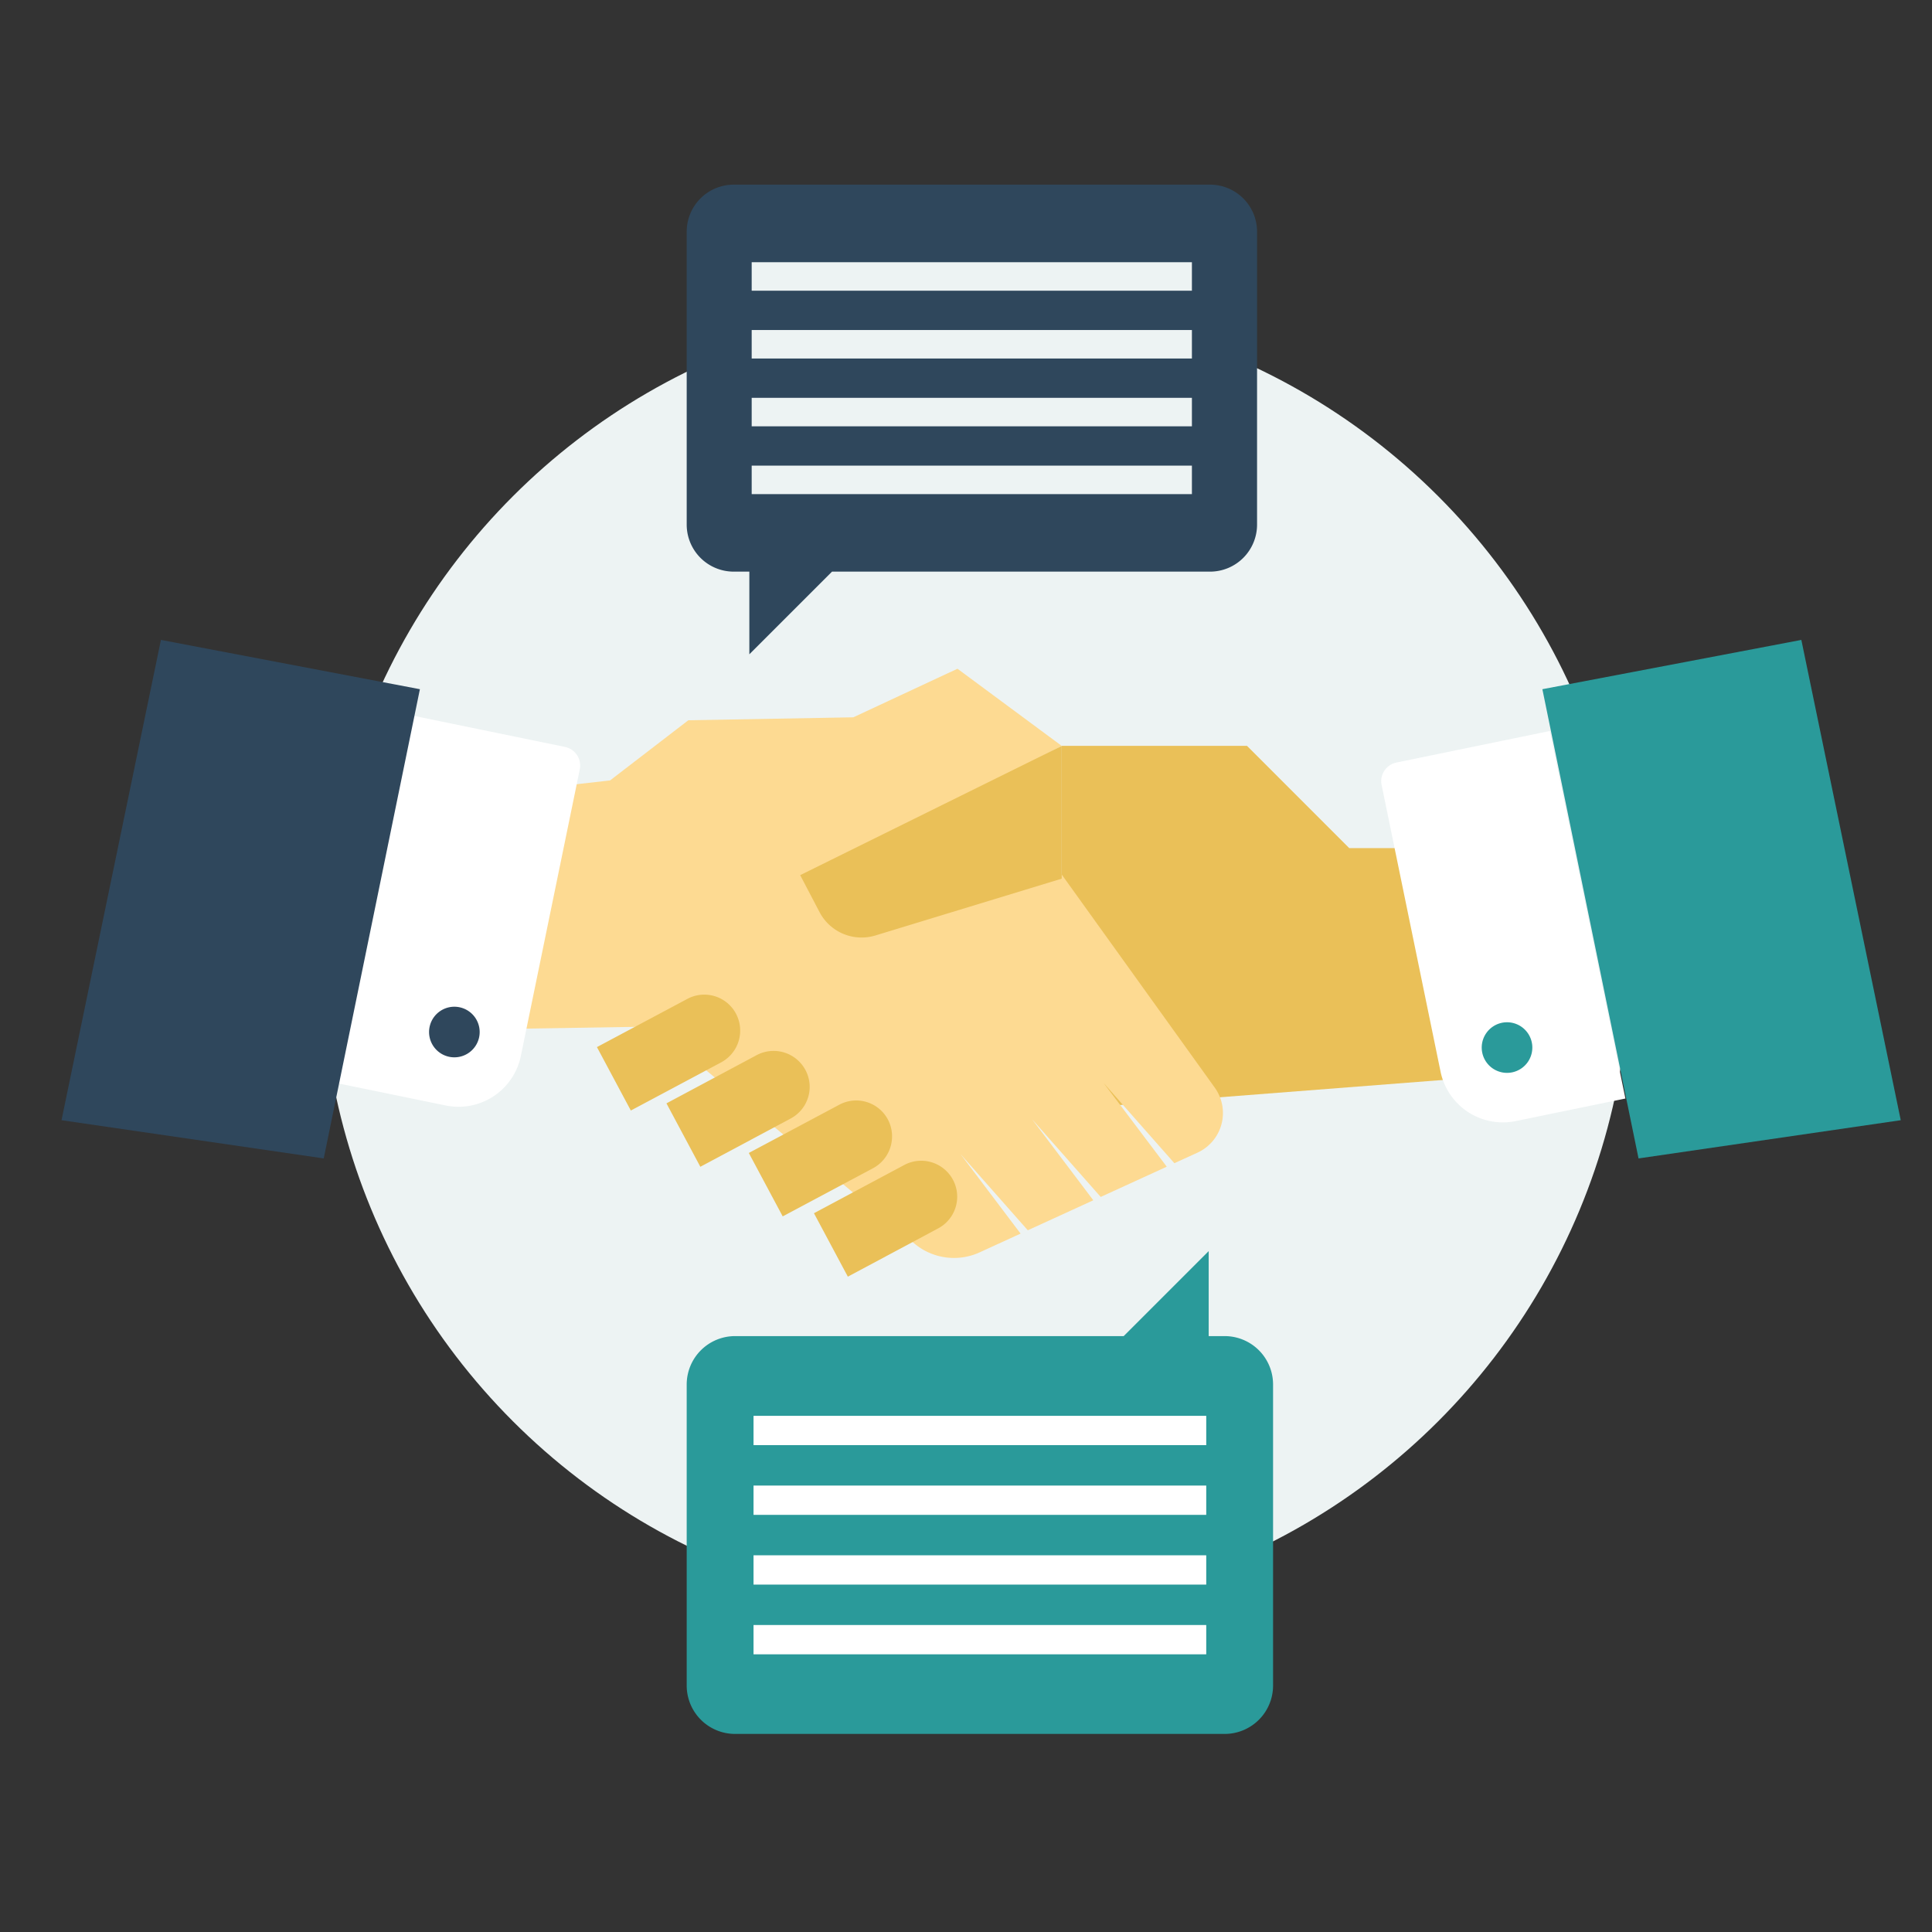 <svg xmlns="http://www.w3.org/2000/svg" width="115" height="115" viewBox="0 0 115 115">
  <rect x="0" y="0" width="115" height="115" fill="#333333" stroke="none"/>
  <g id="グループ_7349" data-name="グループ 7349" transform="translate(-3369 -1844)">
    <rect id="長方形_5365" data-name="長方形 5365" width="115" height="115" transform="translate(3369 1844)" fill="none"/>
    <g id="グループ_7343" data-name="グループ 7343" transform="translate(3339.988 725.584)">
      <g id="グループ_800" data-name="グループ 800" transform="translate(32.012 1120.416)">
        <g id="グループ_799" data-name="グループ 799" transform="translate(0 0)">
          <g id="グループ_798" data-name="グループ 798">
            <g id="グループ_797" data-name="グループ 797">
              <g id="グループ_796" data-name="グループ 796">
                <circle id="楕円形_45" data-name="楕円形 45" cx="38.94" cy="38.94" r="38.94" transform="translate(0 55.069) rotate(-45)" fill="#edf3f3"/>
              </g>
            </g>
          </g>
        </g>
      </g>
      <g id="グループ_903" data-name="グループ 903" transform="translate(32.674 1129.415)">
        <g id="グループ_858" data-name="グループ 858" transform="translate(0 27.091)">
          <g id="グループ_829" data-name="グループ 829" transform="translate(21.91 1.722)">
            <g id="グループ_804" data-name="グループ 804" transform="translate(37.625 4.589)">
              <g id="グループ_803" data-name="グループ 803">
                <g id="グループ_802" data-name="グループ 802">
                  <g id="グループ_801" data-name="グループ 801">
                    <path id="パス_203" data-name="パス 203" d="M166.986,1213v13.573l-25.6,1.987v-21.647h11.029L158.5,1213Z" transform="translate(-141.385 -1206.917)" fill="#eac058"/>
                  </g>
                </g>
              </g>
            </g>
            <g id="グループ_808" data-name="グループ 808">
              <g id="グループ_807" data-name="グループ 807">
                <g id="グループ_806" data-name="グループ 806">
                  <g id="グループ_805" data-name="グループ 805">
                    <path id="パス_204" data-name="パス 204" d="M139.1,1229.86l-1.378.629-4.219-4.784,3.766,4.992-3.932,1.8-4.085-4.626,3.645,4.825-3.9,1.786-4-4.53,3.571,4.728-2.433,1.115a3.672,3.672,0,0,1-3.877-.514l-15.535-12.925-13.337.213v-13.647l10.747-1.217,4.658-3.581,9.821-.176,6.2-2.891,6.2,4.589-3.988,2.1,13.1,18.241A2.593,2.593,0,0,1,139.1,1229.86Z" transform="translate(-93.391 -1201.063)" fill="#fdda92"/>
                  </g>
                </g>
              </g>
            </g>
            <g id="グループ_812" data-name="グループ 812" transform="translate(9.96 19.392)">
              <g id="グループ_811" data-name="グループ 811">
                <g id="グループ_810" data-name="グループ 810">
                  <g id="グループ_809" data-name="グループ 809">
                    <path id="パス_205" data-name="パス 205" d="M114.622,1227.938a2.143,2.143,0,0,1-1.129,1.892l-5.38,2.868-2.017-3.775,5.38-2.868a2.135,2.135,0,0,1,3.146,1.883Z" transform="translate(-106.096 -1225.8)" fill="#eac058"/>
                  </g>
                </g>
              </g>
            </g>
            <g id="グループ_816" data-name="グループ 816" transform="translate(14.096 22.74)">
              <g id="グループ_815" data-name="グループ 815">
                <g id="グループ_814" data-name="グループ 814">
                  <g id="グループ_813" data-name="グループ 813">
                    <path id="パス_206" data-name="パス 206" d="M119.9,1232.209a2.137,2.137,0,0,1-1.134,1.888l-5.375,2.872-2.017-3.775,5.375-2.873a2.148,2.148,0,0,1,3.151,1.888Z" transform="translate(-111.372 -1230.07)" fill="#eac058"/>
                  </g>
                </g>
              </g>
            </g>
            <g id="グループ_820" data-name="グループ 820" transform="translate(19 25.693)">
              <g id="グループ_819" data-name="グループ 819">
                <g id="グループ_818" data-name="グループ 818">
                  <g id="グループ_817" data-name="グループ 817">
                    <path id="パス_207" data-name="パス 207" d="M126.153,1235.975a2.145,2.145,0,0,1-1.129,1.892l-5.38,2.868-2.017-3.774,5.38-2.869a2.136,2.136,0,0,1,2.9.88A2.114,2.114,0,0,1,126.153,1235.975Z" transform="translate(-117.627 -1233.837)" fill="#eac058"/>
                  </g>
                </g>
              </g>
            </g>
            <g id="グループ_824" data-name="グループ 824" transform="translate(22.876 29.281)">
              <g id="グループ_823" data-name="グループ 823">
                <g id="グループ_822" data-name="グループ 822">
                  <g id="グループ_821" data-name="グループ 821">
                    <path id="パス_208" data-name="パス 208" d="M131.1,1240.553a2.137,2.137,0,0,1-1.134,1.888l-5.375,2.873-2.017-3.776,5.376-2.872a2.142,2.142,0,0,1,3.15,1.887Z" transform="translate(-122.572 -1238.415)" fill="#eac058"/>
                  </g>
                </g>
              </g>
            </g>
            <g id="グループ_828" data-name="グループ 828" transform="translate(22.058 4.589)">
              <g id="グループ_827" data-name="グループ 827">
                <g id="グループ_826" data-name="グループ 826">
                  <g id="グループ_825" data-name="グループ 825">
                    <path id="パス_209" data-name="パス 209" d="M137.095,1206.917v7.9l-11.089,3.382a2.827,2.827,0,0,1-3.322-1.384l-1.156-2.207Z" transform="translate(-121.528 -1206.917)" fill="#eac058"/>
                  </g>
                </g>
              </g>
            </g>
          </g>
          <g id="グループ_843" data-name="グループ 843">
            <g id="グループ_838" data-name="グループ 838" transform="translate(16.337 4.493)">
              <g id="グループ_833" data-name="グループ 833">
                <g id="グループ_832" data-name="グループ 832">
                  <g id="グループ_831" data-name="グループ 831">
                    <g id="グループ_830" data-name="グループ 830">
                      <path id="パス_210" data-name="パス 210" d="M100.792,1207.817l-3.506,17.051a3.788,3.788,0,0,1-4.475,2.948l-6.529-1.342,4.5-21.877,9.132,1.877A1.133,1.133,0,0,1,100.792,1207.817Z" transform="translate(-86.282 -1204.597)" fill="#fff"/>
                    </g>
                  </g>
                </g>
              </g>
              <g id="グループ_837" data-name="グループ 837" transform="translate(5.54 17.341)">
                <g id="グループ_836" data-name="グループ 836">
                  <g id="グループ_835" data-name="グループ 835">
                    <g id="グループ_834" data-name="グループ 834">
                      <path id="パス_211" data-name="パス 211" d="M96.33,1228.527a1.506,1.506,0,1,1-1.172-1.779A1.507,1.507,0,0,1,96.33,1228.527Z" transform="translate(-93.348 -1226.717)" fill="#2f475c"/>
                    </g>
                  </g>
                </g>
              </g>
            </g>
            <g id="グループ_842" data-name="グループ 842">
              <g id="グループ_841" data-name="グループ 841">
                <g id="グループ_840" data-name="グループ 840">
                  <g id="グループ_839" data-name="グループ 839">
                    <path id="パス_212" data-name="パス 212" d="M86.774,1201.8l-5.724,27.93-15.608-2.275,5.917-28.589Z" transform="translate(-65.442 -1198.866)" fill="#2f475c"/>
                  </g>
                </g>
              </g>
            </g>
          </g>
          <g id="グループ_857" data-name="グループ 857" transform="translate(78.555)">
            <g id="グループ_852" data-name="グループ 852" transform="translate(0 5.418)">
              <g id="グループ_847" data-name="グループ 847">
                <g id="グループ_846" data-name="グループ 846">
                  <g id="グループ_845" data-name="グループ 845">
                    <g id="グループ_844" data-name="グループ 844">
                      <path id="パス_213" data-name="パス 213" d="M165.671,1209l3.506,17.051a3.788,3.788,0,0,0,4.475,2.949l6.529-1.343-4.5-21.877-9.132,1.878A1.134,1.134,0,0,0,165.671,1209Z" transform="translate(-165.648 -1205.777)" fill="#fff"/>
                    </g>
                  </g>
                </g>
              </g>
              <g id="グループ_851" data-name="グループ 851" transform="translate(5.981 17.341)">
                <g id="グループ_850" data-name="グループ 850">
                  <g id="グループ_849" data-name="グループ 849">
                    <g id="グループ_848" data-name="グループ 848">
                      <path id="パス_214" data-name="パス 214" d="M173.308,1229.707a1.506,1.506,0,1,0,1.172-1.779A1.507,1.507,0,0,0,173.308,1229.707Z" transform="translate(-173.277 -1227.897)" fill="#2a9a9a"/>
                    </g>
                  </g>
                </g>
              </g>
            </g>
            <g id="グループ_856" data-name="グループ 856" transform="translate(9.591)">
              <g id="グループ_855" data-name="グループ 855">
                <g id="グループ_854" data-name="グループ 854">
                  <g id="グループ_853" data-name="グループ 853">
                    <path id="パス_215" data-name="パス 215" d="M177.882,1201.8l5.724,27.93,15.608-2.275-5.917-28.589Z" transform="translate(-177.882 -1198.866)" fill="#2a9a9a"/>
                  </g>
                </g>
              </g>
            </g>
          </g>
        </g>
        <g id="グループ_880" data-name="グループ 880" transform="translate(37.213)">
          <g id="グループ_862" data-name="グループ 862">
            <g id="グループ_861" data-name="グループ 861">
              <g id="グループ_860" data-name="グループ 860">
                <g id="グループ_859" data-name="グループ 859">
                  <path id="パス_216" data-name="パス 216" d="M112.912,1167.1v17.435a2.8,2.8,0,0,0,2.8,2.8h.929v4.92l4.921-4.92h22.5a2.8,2.8,0,0,0,2.8-2.8V1167.1a2.8,2.8,0,0,0-2.8-2.8H115.708A2.8,2.8,0,0,0,112.912,1167.1Z" transform="translate(-112.912 -1164.308)" fill="#2f475c"/>
                </g>
              </g>
            </g>
          </g>
          <g id="グループ_879" data-name="グループ 879" transform="translate(3.868 4.609)">
            <g id="グループ_866" data-name="グループ 866">
              <g id="グループ_865" data-name="グループ 865">
                <g id="グループ_864" data-name="グループ 864">
                  <g id="グループ_863" data-name="グループ 863">
                    <rect id="長方形_4488" data-name="長方形 4488" width="26.204" height="1.696" fill="#edf3f3"/>
                  </g>
                </g>
              </g>
            </g>
            <g id="グループ_870" data-name="グループ 870" transform="translate(0 4.036)">
              <g id="グループ_869" data-name="グループ 869">
                <g id="グループ_868" data-name="グループ 868">
                  <g id="グループ_867" data-name="グループ 867">
                    <rect id="長方形_4489" data-name="長方形 4489" width="26.204" height="1.696" fill="#edf3f3"/>
                  </g>
                </g>
              </g>
            </g>
            <g id="グループ_874" data-name="グループ 874" transform="translate(0 8.072)">
              <g id="グループ_873" data-name="グループ 873">
                <g id="グループ_872" data-name="グループ 872">
                  <g id="グループ_871" data-name="グループ 871">
                    <rect id="長方形_4490" data-name="長方形 4490" width="26.204" height="1.696" fill="#edf3f3"/>
                  </g>
                </g>
              </g>
            </g>
            <g id="グループ_878" data-name="グループ 878" transform="translate(0 12.108)">
              <g id="グループ_877" data-name="グループ 877">
                <g id="グループ_876" data-name="グループ 876">
                  <g id="グループ_875" data-name="グループ 875">
                    <rect id="長方形_4491" data-name="長方形 4491" width="26.204" height="1.696" fill="#edf3f3"/>
                  </g>
                </g>
              </g>
            </g>
          </g>
        </g>
        <g id="グループ_902" data-name="グループ 902" transform="translate(37.213 63.471)">
          <g id="グループ_884" data-name="グループ 884">
            <g id="グループ_883" data-name="グループ 883">
              <g id="グループ_882" data-name="グループ 882">
                <g id="グループ_881" data-name="グループ 881">
                  <path id="パス_217" data-name="パス 217" d="M147.815,1271.137v-17.929a2.881,2.881,0,0,0-2.876-2.876h-.956v-5.06l-5.06,5.06H115.788a2.881,2.881,0,0,0-2.876,2.876v17.929a2.88,2.88,0,0,0,2.876,2.875h29.151A2.88,2.88,0,0,0,147.815,1271.137Z" transform="translate(-112.912 -1245.272)" fill="#2a9a9a"/>
                </g>
              </g>
            </g>
          </g>
          <g id="グループ_901" data-name="グループ 901" transform="translate(3.978 9.806)">
            <g id="グループ_888" data-name="グループ 888" transform="translate(0 12.451)">
              <g id="グループ_887" data-name="グループ 887">
                <g id="グループ_886" data-name="グループ 886">
                  <g id="グループ_885" data-name="グループ 885">
                    <rect id="長方形_4492" data-name="長方形 4492" width="26.947" height="1.744" fill="#fff"/>
                  </g>
                </g>
              </g>
            </g>
            <g id="グループ_892" data-name="グループ 892" transform="translate(0 8.301)">
              <g id="グループ_891" data-name="グループ 891">
                <g id="グループ_890" data-name="グループ 890">
                  <g id="グループ_889" data-name="グループ 889">
                    <rect id="長方形_4493" data-name="長方形 4493" width="26.947" height="1.744" fill="#fff"/>
                  </g>
                </g>
              </g>
            </g>
            <g id="グループ_896" data-name="グループ 896" transform="translate(0 4.15)">
              <g id="グループ_895" data-name="グループ 895">
                <g id="グループ_894" data-name="グループ 894">
                  <g id="グループ_893" data-name="グループ 893">
                    <rect id="長方形_4494" data-name="長方形 4494" width="26.947" height="1.744" fill="#fff"/>
                  </g>
                </g>
              </g>
            </g>
            <g id="グループ_900" data-name="グループ 900">
              <g id="グループ_899" data-name="グループ 899">
                <g id="グループ_898" data-name="グループ 898">
                  <g id="グループ_897" data-name="グループ 897">
                    <rect id="長方形_4495" data-name="長方形 4495" width="26.947" height="1.744" fill="#fff"/>
                  </g>
                </g>
              </g>
            </g>
          </g>
        </g>
      </g>
    </g>
  </g>
</svg>

